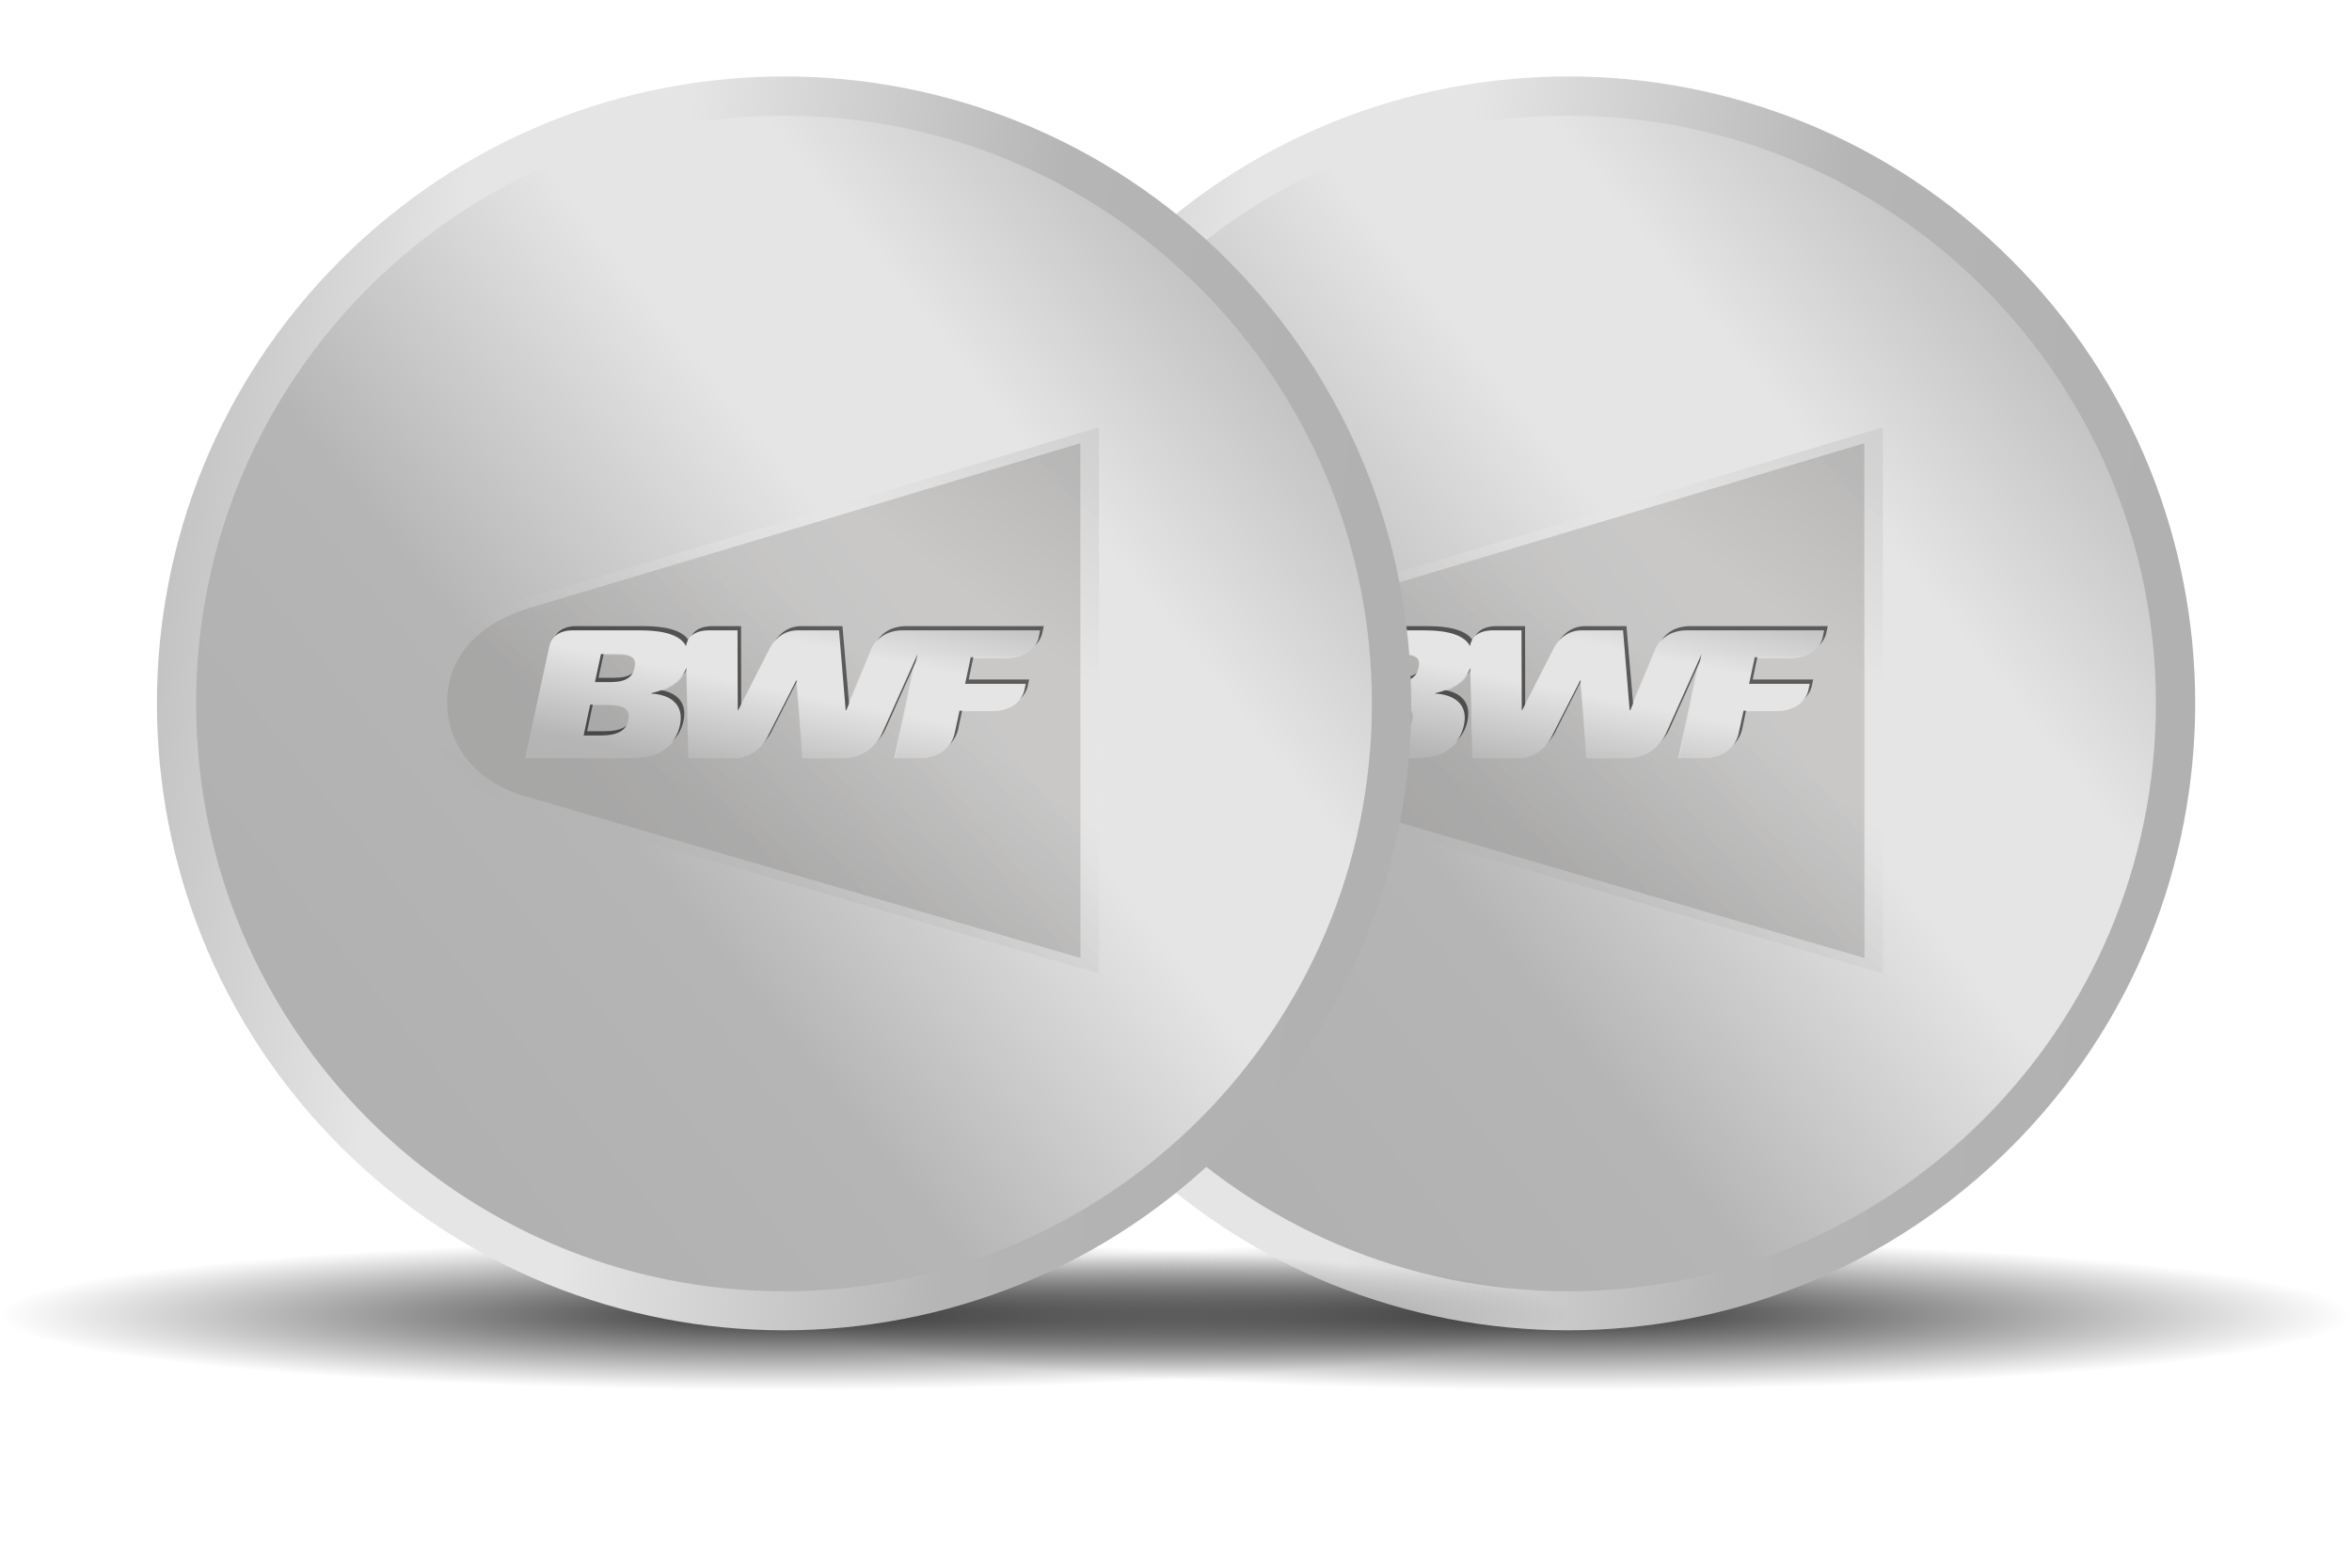 <?xml version="1.0" encoding="utf-8"?>
<!-- Generator: Adobe Illustrator 16.0.0, SVG Export Plug-In . SVG Version: 6.00 Build 0)  -->
<!DOCTYPE svg PUBLIC "-//W3C//DTD SVG 1.1//EN" "http://www.w3.org/Graphics/SVG/1.1/DTD/svg11.dtd">
<svg version="1.1" id="Layer_1" xmlns="http://www.w3.org/2000/svg" xmlns:xlink="http://www.w3.org/1999/xlink" x="0px" y="0px"
	 width="240px" height="160px" viewBox="0 0 240 160" enable-background="new 0 0 240 160" xml:space="preserve">
<g>
	<g>
		
			<radialGradient id="SVGID_1_" cx="140.459" cy="-87.333" r="64.901" gradientTransform="matrix(-1.233 0 0 -0.118 333.131 123.912)" gradientUnits="userSpaceOnUse">
			<stop  offset="0" style="stop-color:#000000;stop-opacity:0.8"/>
			<stop  offset="1" style="stop-color:#000000;stop-opacity:0"/>
		</radialGradient>
		<path fill="url(#SVGID_1_)" d="M80,134.188c0-9.943,35.812-17.99,80-17.99c44.193,0,80,8.045,80,17.988
			c0,9.945-35.807,18.012-80,18.012C115.812,152.197,79.999,144.131,80,134.188z"/>
		
			<linearGradient id="SVGID_2_" gradientUnits="userSpaceOnUse" x1="169.412" y1="20.464" x2="266.891" y2="-57.358" gradientTransform="matrix(-0.707 -0.707 0.707 -0.707 323.821 212.612)">
			<stop  offset="0" style="stop-color:#B1B1B1"/>
			<stop  offset="0.29" style="stop-color:#B5B5B5"/>
			<stop  offset="0.603" style="stop-color:#E5E5E5"/>
			<stop  offset="0.776" style="stop-color:#E5E5E5"/>
			<stop  offset="1" style="stop-color:#C1C1C1"/>
		</linearGradient>
		<path fill="url(#SVGID_2_)" d="M114.756,26.54c24.992-24.984,65.509-24.983,90.5,0c24.992,24.993,24.992,65.497,0,90.491
			c-24.991,24.99-65.508,24.992-90.5,0S89.765,51.53,114.756,26.54z"/>
		<linearGradient id="SVGID_3_" gradientUnits="userSpaceOnUse" x1="116.879" y1="106.223" x2="208.26" y2="33.269">
			<stop  offset="0" style="stop-color:#B1B1B1"/>
			<stop  offset="0.29" style="stop-color:#B5B5B5"/>
			<stop  offset="0.603" style="stop-color:#E5E5E5"/>
			<stop  offset="0.776" style="stop-color:#E5E5E5"/>
			<stop  offset="1" style="stop-color:#C1C1C1"/>
		</linearGradient>
		<path fill="url(#SVGID_3_)" d="M219.99,71.794c0,33.133-26.859,59.993-59.99,59.993c-33.133,0-59.99-26.859-59.99-59.993
			c0-33.13,26.857-59.991,59.99-59.991C193.131,11.804,219.99,38.665,219.99,71.794z"/>
		<g>
			<g opacity="0.56">
				<path fill="#8E8D8B" d="M141.975,71.972h-1.609l-0.666,3.115h1.617c1.879,0,2.666-0.478,2.899-1.558
					C144.433,72.453,143.854,71.972,141.975,71.972z"/>
				<path fill="#8E8D8B" d="M190.238,45.232l-56.023,16.761c-4.95,1.443-8.594,4.695-8.588,9.693
					c0.01,4.693,3.314,8.235,7.753,9.519c0,0,0.003,0.004,0.007,0.004c0.809,0.234,56.865,16.566,56.865,16.566L190.238,45.232z
					 M185.711,65.229c0,0-0.383,1.938-3.014,1.938h-3.84l-0.576,2.693h6.119l-0.145,0.683c0,0-0.378,2.04-3.058,2.04H177.7
					l-0.485,2.292c0,0-0.402,2.503-3.557,2.503h-2.417l2.228-10.528l-3.579,7.975c0,0-0.993,2.554-3.94,2.554h-4.061l-0.641-7.86
					h-0.049l-2.789,5.493c0,0-0.97,2.367-3.571,2.367h-4.548l-0.207-9.125c-0.521,1.459-1.905,2.178-3.541,2.555v0.033
					c1.793,0.111,3.367,0.987,2.901,3.208c-0.219,0.999-0.771,1.845-1.454,2.328c-1,0.723-1.896,1.001-4.69,1.001h-9.529
					l2.464-11.306c0,0,0.19-1.618,2.37-1.618h6.733c2.679,0,4.179,0.548,4.723,1.587c0.081-0.572,0.489-1.587,2.366-1.587h2.839
					l0.021,8.072h0.047l3.188-6.249c0,0,0.809-1.823,2.828-1.823h4.169l0.694,8.072h0.045l2.66-6.313c0,0,0.615-1.759,3.098-1.759
					h13.863L185.711,65.229z"/>
				<path fill="#8E8D8B" d="M143.049,66.845h-1.588l-0.613,2.839h1.616c1.575,0,2.2-0.562,2.376-1.426
					C145.032,67.351,144.754,66.845,143.049,66.845z"/>
			</g>
			<g>
				<path d="M145.092,67.749c-0.177,0.867-0.807,1.426-2.403,1.426h-1.62l0.616-2.85h1.603
					C145.006,66.325,145.295,66.825,145.092,67.749 M144.462,73.062c-0.233,1.085-1.028,1.571-2.922,1.571h-1.628l0.661-3.142h1.631
					C144.098,71.491,144.683,71.976,144.462,73.062 M172.51,63.902c-2.498,0-3.119,1.775-3.119,1.775l-2.682,6.374h-0.047
					l-0.697-8.149h-4.223c-2.025,0-2.84,1.84-2.84,1.84l-3.213,6.309h-0.058l-0.014-8.149h-2.866c-1.896,0-2.306,1.023-2.389,1.601
					c-0.549-1.047-2.067-1.601-4.76-1.601h-6.797c-2.202,0-2.399,1.642-2.399,1.642l-2.482,11.405h9.614
					c2.818,0,3.725-0.291,4.738-1.01c0.688-0.498,1.245-1.336,1.466-2.349c0.47-2.245-1.127-3.126-2.934-3.241v-0.031
					c1.647-0.381,3.052-1.105,3.578-2.576l0.208,9.207h4.585c2.633,0,3.599-2.398,3.599-2.398l2.812-5.54h0.068l0.645,7.938h4.096
					c2.969,0,3.971-2.574,3.971-2.574l3.625-8.047l-2.262,10.621h2.453c3.16,0,3.586-2.53,3.586-2.53l0.488-2.312h3.508
					c2.721,0,3.102-2.065,3.102-2.065l0.145-0.689h-6.168l0.562-2.703h3.887c2.656,0,3.039-1.963,3.039-1.963l0.17-0.784H172.51z"/>
				<linearGradient id="SVGID_4_" gradientUnits="userSpaceOnUse" x1="144.949" y1="101.478" x2="185.586" y2="46.242">
					<stop  offset="0" style="stop-color:#B1B1B1"/>
					<stop  offset="0.29" style="stop-color:#B5B5B5"/>
					<stop  offset="0.603" style="stop-color:#E5E5E5"/>
					<stop  offset="0.776" style="stop-color:#E5E5E5"/>
					<stop  offset="1" style="stop-color:#C1C1C1"/>
				</linearGradient>
				<path opacity="0.4" fill="url(#SVGID_4_)" d="M192.135,43.599L132.68,61.397c-5.25,1.518-9.113,4.974-9.106,10.277
					c0.009,4.982,3.522,8.732,8.228,10.101c0,0,0.003,0,0.008,0.013c0.854,0.245,60.338,17.567,60.338,17.567L192.135,43.599z"/>
				<linearGradient id="SVGID_5_" gradientUnits="userSpaceOnUse" x1="156.415" y1="87.888" x2="162.255" y2="58.982">
					<stop  offset="0" style="stop-color:#B1B1B1"/>
					<stop  offset="0.29" style="stop-color:#B5B5B5"/>
					<stop  offset="0.604" style="stop-color:#E5E5E5"/>
					<stop  offset="0.775" style="stop-color:#E5E5E5"/>
					<stop  offset="1" style="stop-color:#C1C1C1"/>
				</linearGradient>
				<path fill="url(#SVGID_5_)" d="M144.744,68.175c-0.188,0.878-0.818,1.438-2.404,1.438h-1.631l0.617-2.86h1.611
					C144.655,66.753,144.936,67.26,144.744,68.175 M144.113,73.488c-0.233,1.086-1.039,1.58-2.933,1.58h-1.628l0.671-3.148h1.631
					C143.748,71.92,144.324,72.414,144.113,73.488 M172.16,64.331c-2.498,0-3.117,1.782-3.117,1.782l-2.682,6.365h-0.068
					l-0.676-8.147h-4.227c-2.025,0-2.848,1.849-2.848,1.849l-3.213,6.298h-0.047l-0.025-8.147h-2.855
					c-1.904,0-2.316,1.023-2.398,1.61c-0.547-1.056-2.058-1.61-4.759-1.61h-6.798c-2.197,0-2.393,1.642-2.393,1.642l-2.479,11.406
					h9.614c2.818,0,3.714-0.291,4.729-1.014c0.688-0.486,1.245-1.333,1.465-2.345c0.472-2.245-1.115-3.13-2.922-3.234v-0.042
					c1.648-0.379,3.054-1.104,3.567-2.573l0.209,9.208h4.594c2.628,0,3.597-2.399,3.597-2.399l2.814-5.529h0.047l0.648,7.929h4.113
					c2.969,0,3.971-2.576,3.971-2.576l3.605-8.046l-2.242,10.622h2.434c3.18,0,3.59-2.525,3.59-2.525l0.504-2.319h3.508
					c2.699,0,3.1-2.057,3.1-2.057l0.148-0.688h-6.189l0.582-2.713h3.889c2.654,0,3.025-1.963,3.025-1.963l0.162-0.783H172.16z"/>
			</g>
		</g>
	</g>
	<g>
		
			<radialGradient id="SVGID_6_" cx="205.361" cy="-87.333" r="64.901" gradientTransform="matrix(-1.233 0 0 -0.118 333.131 123.912)" gradientUnits="userSpaceOnUse">
			<stop  offset="0" style="stop-color:#000000;stop-opacity:0.8"/>
			<stop  offset="1" style="stop-color:#000000;stop-opacity:0"/>
		</radialGradient>
		<path fill="url(#SVGID_6_)" d="M0,134.188c0-9.943,35.812-17.99,80-17.99c44.193,0,80,8.045,80,17.988
			c0,9.945-35.807,18.012-80,18.012C35.812,152.197-0.001,144.131,0,134.188z"/>
		
			<linearGradient id="SVGID_7_" gradientUnits="userSpaceOnUse" x1="225.981" y1="-36.104" x2="323.46" y2="-113.926" gradientTransform="matrix(-0.707 -0.707 0.707 -0.707 323.821 212.612)">
			<stop  offset="0" style="stop-color:#B1B1B1"/>
			<stop  offset="0.29" style="stop-color:#B5B5B5"/>
			<stop  offset="0.603" style="stop-color:#E5E5E5"/>
			<stop  offset="0.776" style="stop-color:#E5E5E5"/>
			<stop  offset="1" style="stop-color:#C1C1C1"/>
		</linearGradient>
		<path fill="url(#SVGID_7_)" d="M34.756,26.54c24.992-24.984,65.509-24.983,90.5,0c24.992,24.993,24.992,65.497,0,90.491
			c-24.991,24.99-65.508,24.992-90.5,0S9.765,51.53,34.756,26.54z"/>
		<linearGradient id="SVGID_8_" gradientUnits="userSpaceOnUse" x1="36.878" y1="106.222" x2="128.26" y2="33.268">
			<stop  offset="0" style="stop-color:#B1B1B1"/>
			<stop  offset="0.29" style="stop-color:#B5B5B5"/>
			<stop  offset="0.603" style="stop-color:#E5E5E5"/>
			<stop  offset="0.776" style="stop-color:#E5E5E5"/>
			<stop  offset="1" style="stop-color:#C1C1C1"/>
		</linearGradient>
		<path fill="url(#SVGID_8_)" d="M139.99,71.794c0,33.133-26.859,59.993-59.99,59.993c-33.133,0-59.99-26.859-59.99-59.993
			c0-33.13,26.857-59.991,59.99-59.991C113.131,11.804,139.99,38.665,139.99,71.794z"/>
		<g>
			<g opacity="0.56">
				<path fill="#8E8D8B" d="M61.975,71.972h-1.609l-0.666,3.115h1.617c1.879,0,2.666-0.478,2.899-1.558
					C64.433,72.453,63.854,71.972,61.975,71.972z"/>
				<path fill="#8E8D8B" d="M110.238,45.232L54.215,61.993c-4.95,1.443-8.594,4.695-8.588,9.693c0.01,4.693,3.314,8.235,7.753,9.519
					c0,0,0.003,0.004,0.007,0.004c0.809,0.234,56.865,16.566,56.865,16.566L110.238,45.232z M105.711,65.229
					c0,0-0.383,1.938-3.014,1.938h-3.84l-0.576,2.693h6.119l-0.145,0.683c0,0-0.378,2.04-3.058,2.04H97.7l-0.485,2.292
					c0,0-0.402,2.503-3.557,2.503h-2.417l2.228-10.528l-3.579,7.975c0,0-0.993,2.554-3.94,2.554h-4.061l-0.641-7.86h-0.049
					L78.41,75.01c0,0-0.97,2.367-3.571,2.367h-4.548l-0.207-9.125c-0.521,1.459-1.905,2.178-3.541,2.555v0.033
					c1.793,0.111,3.367,0.987,2.901,3.208c-0.219,0.999-0.771,1.845-1.454,2.328c-1,0.723-1.896,1.001-4.69,1.001h-9.529
					l2.464-11.306c0,0,0.19-1.618,2.37-1.618h6.733c2.679,0,4.179,0.548,4.723,1.587c0.081-0.572,0.489-1.587,2.366-1.587h2.839
					l0.021,8.072h0.047l3.188-6.249c0,0,0.809-1.823,2.828-1.823h4.169l0.694,8.072h0.045l2.66-6.313c0,0,0.615-1.759,3.098-1.759
					h13.863L105.711,65.229z"/>
				<path fill="#8E8D8B" d="M63.049,66.845h-1.588l-0.613,2.839h1.616c1.575,0,2.2-0.562,2.376-1.426
					C65.032,67.351,64.754,66.845,63.049,66.845z"/>
			</g>
			<g>
				<path d="M65.092,67.749c-0.177,0.867-0.807,1.426-2.403,1.426h-1.62l0.616-2.85h1.603
					C65.006,66.325,65.295,66.825,65.092,67.749 M64.462,73.062c-0.233,1.085-1.028,1.571-2.922,1.571h-1.628l0.661-3.142h1.631
					C64.098,71.491,64.683,71.976,64.462,73.062 M92.51,63.902c-2.498,0-3.119,1.775-3.119,1.775l-2.682,6.374h-0.047l-0.697-8.149
					h-4.223c-2.025,0-2.84,1.84-2.84,1.84l-3.213,6.309h-0.058l-0.014-8.149h-2.866c-1.896,0-2.306,1.023-2.389,1.601
					c-0.549-1.047-2.067-1.601-4.76-1.601h-6.797c-2.202,0-2.399,1.642-2.399,1.642l-2.482,11.405h9.614
					c2.818,0,3.725-0.291,4.738-1.01c0.688-0.498,1.245-1.336,1.466-2.349c0.47-2.245-1.127-3.126-2.934-3.241v-0.031
					c1.647-0.381,3.052-1.105,3.578-2.576l0.208,9.207h4.585c2.633,0,3.599-2.398,3.599-2.398l2.812-5.54h0.068l0.645,7.938H86.4
					c2.969,0,3.971-2.574,3.971-2.574l3.625-8.047l-2.262,10.621h2.453c3.16,0,3.586-2.53,3.586-2.53l0.488-2.312h3.508
					c2.721,0,3.102-2.065,3.102-2.065l0.145-0.689h-6.168l0.562-2.703h3.887c2.656,0,3.039-1.963,3.039-1.963l0.17-0.784H92.51z"/>
				<linearGradient id="SVGID_9_" gradientUnits="userSpaceOnUse" x1="64.949" y1="101.477" x2="105.586" y2="46.241">
					<stop  offset="0" style="stop-color:#B1B1B1"/>
					<stop  offset="0.29" style="stop-color:#B5B5B5"/>
					<stop  offset="0.603" style="stop-color:#E5E5E5"/>
					<stop  offset="0.776" style="stop-color:#E5E5E5"/>
					<stop  offset="1" style="stop-color:#C1C1C1"/>
				</linearGradient>
				<path opacity="0.4" fill="url(#SVGID_9_)" d="M112.135,43.599L52.68,61.397c-5.25,1.518-9.113,4.974-9.106,10.277
					c0.009,4.982,3.522,8.732,8.228,10.101c0,0,0.003,0,0.008,0.013c0.854,0.245,60.338,17.567,60.338,17.567L112.135,43.599z"/>
				<linearGradient id="SVGID_10_" gradientUnits="userSpaceOnUse" x1="76.416" y1="87.888" x2="82.256" y2="58.982">
					<stop  offset="0" style="stop-color:#B1B1B1"/>
					<stop  offset="0.29" style="stop-color:#B5B5B5"/>
					<stop  offset="0.604" style="stop-color:#E5E5E5"/>
					<stop  offset="0.775" style="stop-color:#E5E5E5"/>
					<stop  offset="1" style="stop-color:#C1C1C1"/>
				</linearGradient>
				<path fill="url(#SVGID_10_)" d="M64.744,68.175c-0.188,0.878-0.818,1.438-2.404,1.438h-1.631l0.617-2.86h1.611
					C64.655,66.753,64.936,67.26,64.744,68.175 M64.113,73.488c-0.233,1.086-1.039,1.58-2.933,1.58h-1.628l0.671-3.148h1.631
					C63.748,71.92,64.324,72.414,64.113,73.488 M92.16,64.331c-2.498,0-3.117,1.782-3.117,1.782l-2.682,6.365h-0.068l-0.676-8.147
					h-4.227c-2.025,0-2.848,1.849-2.848,1.849l-3.213,6.298h-0.047l-0.025-8.147h-2.855c-1.904,0-2.316,1.023-2.398,1.61
					c-0.547-1.056-2.058-1.61-4.759-1.61h-6.798c-2.197,0-2.393,1.642-2.393,1.642l-2.479,11.406h9.614
					c2.818,0,3.714-0.291,4.729-1.014c0.688-0.486,1.245-1.333,1.465-2.345c0.472-2.245-1.115-3.13-2.922-3.234v-0.042
					c1.648-0.379,3.054-1.104,3.567-2.573l0.209,9.208h4.594c2.628,0,3.597-2.399,3.597-2.399l2.814-5.529h0.047l0.648,7.929h4.113
					c2.969,0,3.971-2.576,3.971-2.576l3.605-8.046l-2.242,10.622h2.434c3.18,0,3.59-2.525,3.59-2.525l0.504-2.319h3.508
					c2.699,0,3.1-2.057,3.1-2.057l0.148-0.688h-6.189l0.582-2.713h3.889c2.654,0,3.025-1.963,3.025-1.963l0.162-0.783H92.16z"/>
			</g>
		</g>
	</g>
</g>
</svg>
